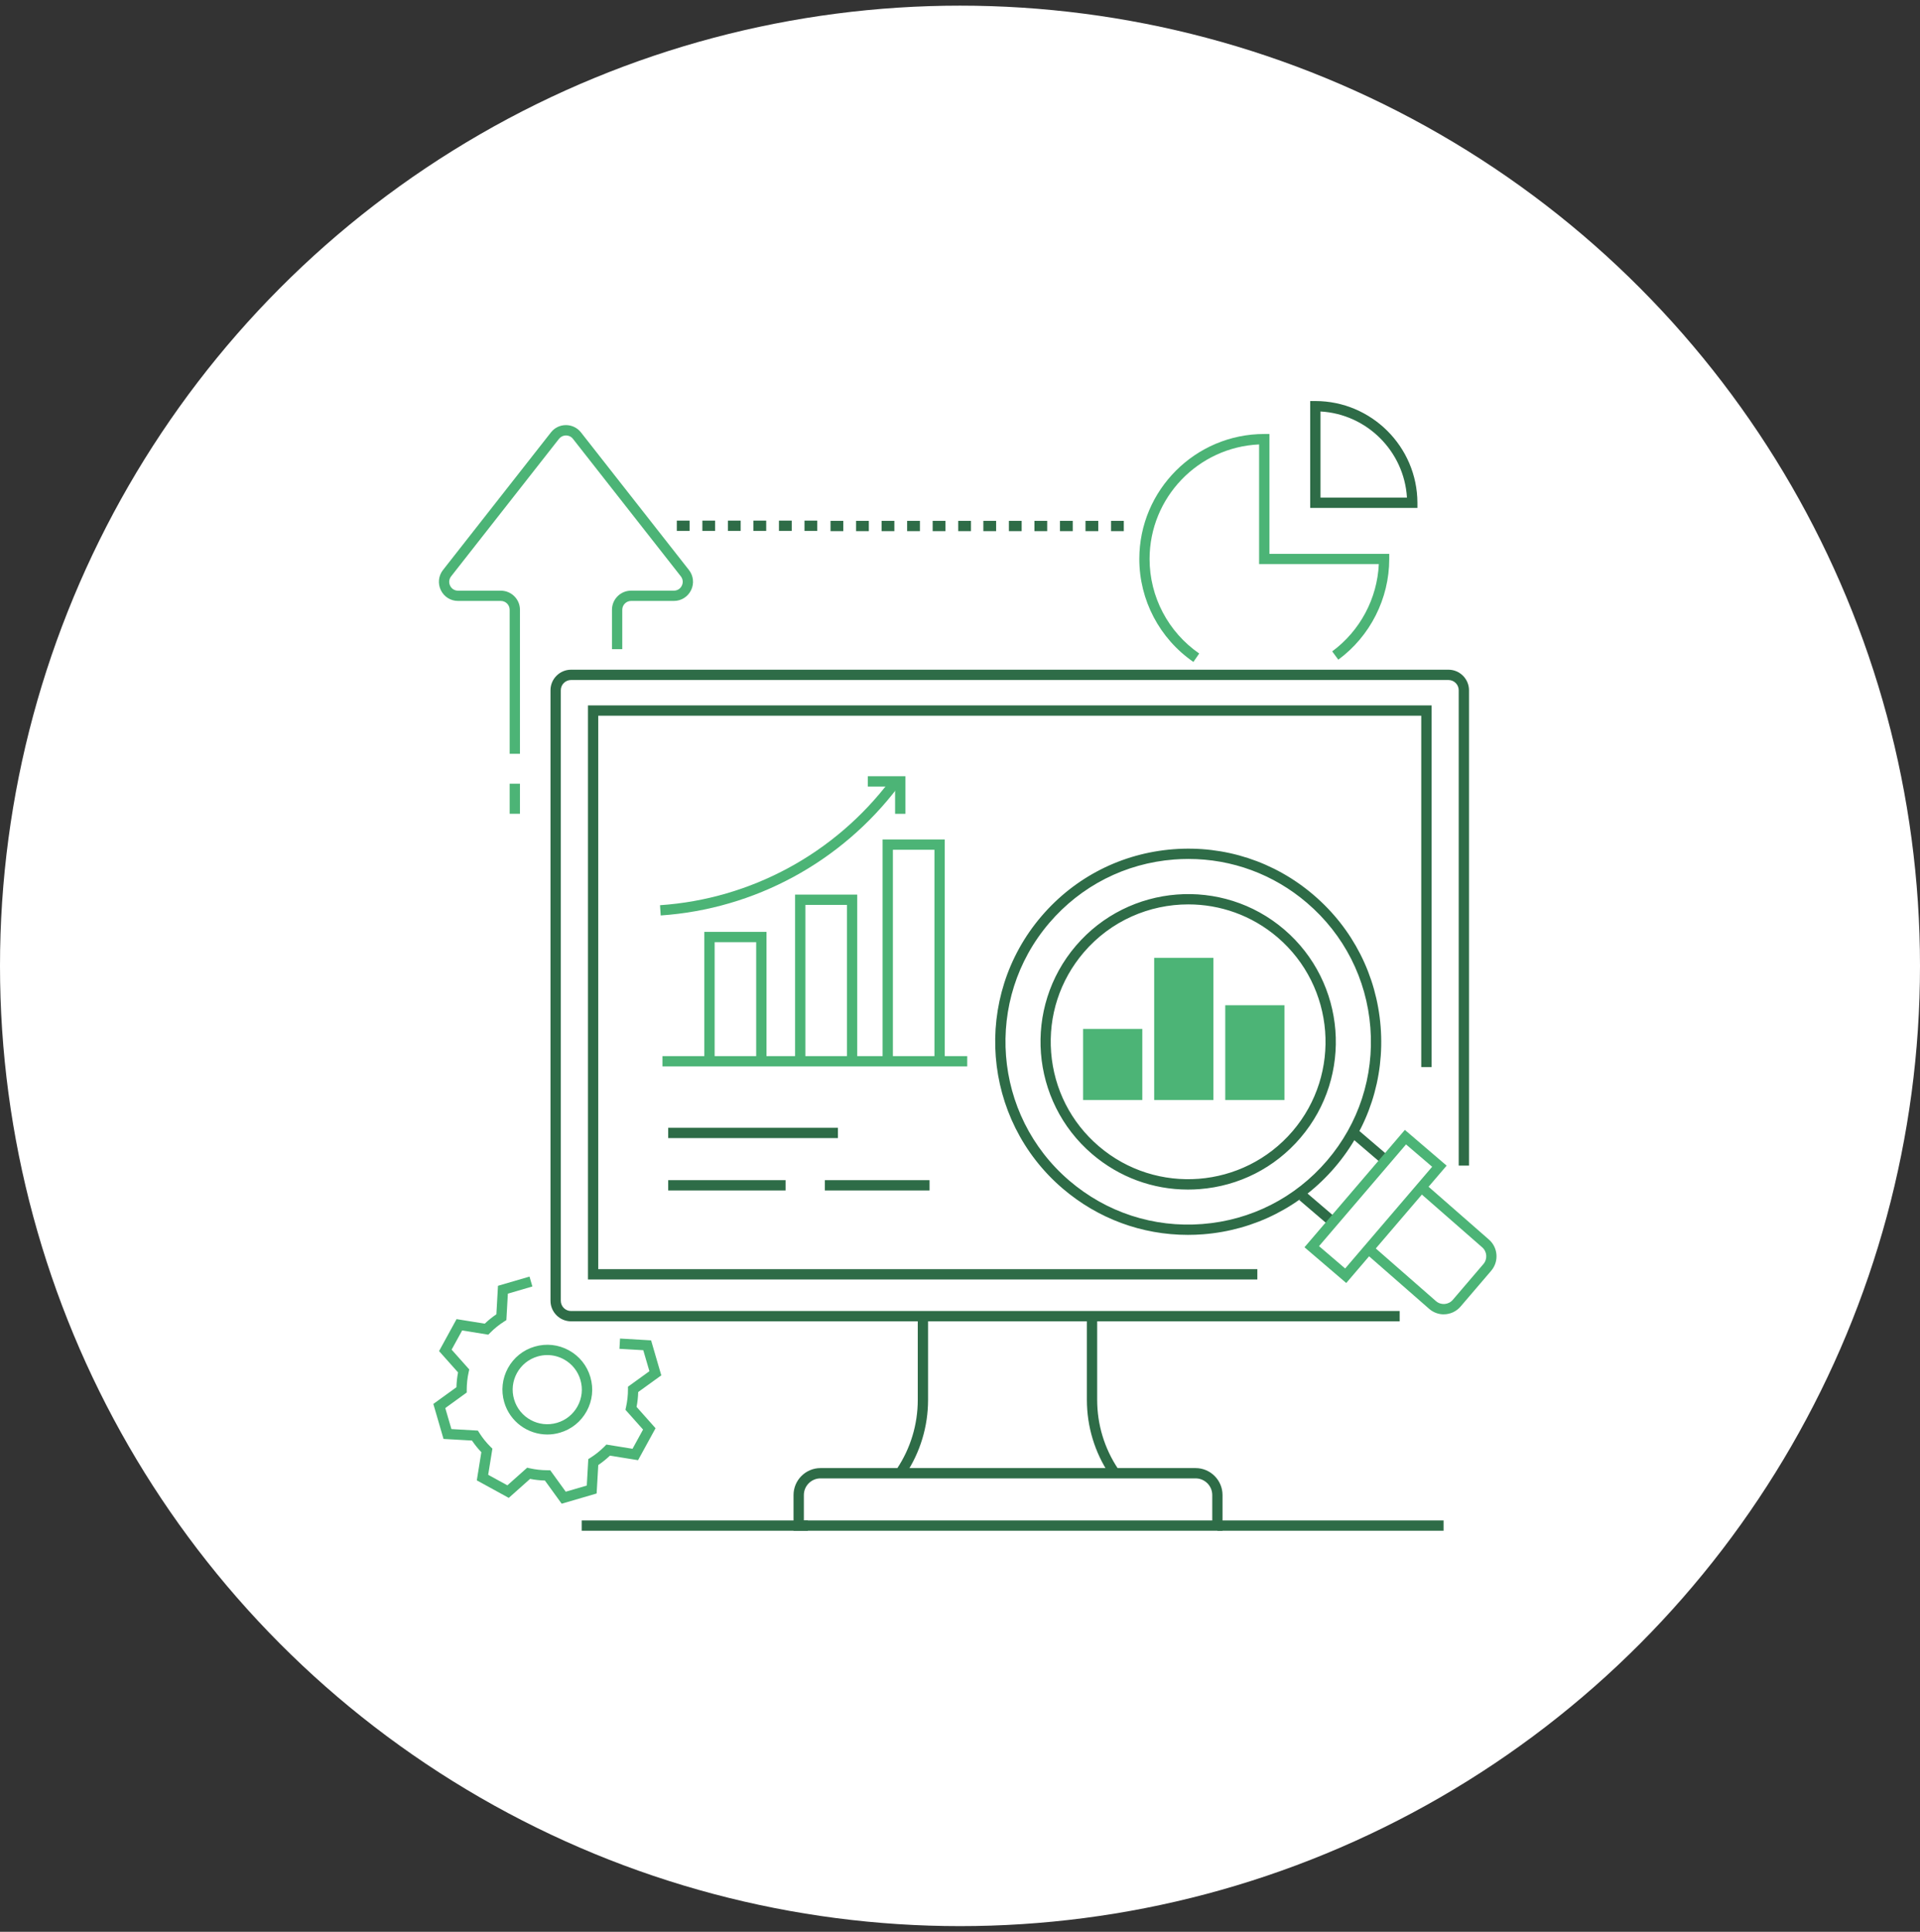 <svg width="170" height="171" viewBox="0 0 170 171" fill="none" xmlns="http://www.w3.org/2000/svg">
<rect x="0" y="0" width="170" height="171" fill="#333333" stroke="none"/>
<circle cx="85" cy="85.5" r="85" fill="white"/>
<g clip-path="url(#clip0_161_920)">
<path d="M46.038 69.374H45.126V72.036H46.038V69.374Z" fill="#4CB476"/>
<path d="M46.038 66.727H45.126V53.976C45.126 53.545 44.774 53.195 44.345 53.195H40.556C39.902 53.195 39.319 52.831 39.033 52.241C38.748 51.655 38.821 50.968 39.225 50.454L48.779 38.278C49.101 37.864 49.587 37.63 50.11 37.63C50.633 37.63 51.119 37.867 51.441 38.278L60.998 50.454C61.402 50.968 61.475 51.655 61.19 52.241C60.904 52.828 60.321 53.195 59.667 53.195H55.878C55.446 53.195 55.097 53.548 55.097 53.976V57.465H54.185V53.976C54.185 53.043 54.945 52.284 55.878 52.284H59.667C59.974 52.284 60.235 52.12 60.369 51.843C60.503 51.566 60.469 51.26 60.281 51.017L50.727 38.843C50.578 38.651 50.353 38.545 50.113 38.545C49.873 38.545 49.648 38.654 49.496 38.843L39.942 51.02C39.754 51.26 39.72 51.569 39.854 51.846C39.987 52.123 40.252 52.287 40.556 52.287H44.345C45.278 52.287 46.038 53.046 46.038 53.979V66.73V66.727Z" fill="#4CB476"/>
<path d="M115.628 105.531L115.035 106.224L117.67 108.478L118.262 107.785L115.628 105.531Z" fill="#2E6C47"/>
<path d="M120.301 100.063L119.708 100.755L122.343 103.01L122.935 102.317L120.301 100.063Z" fill="#2E6C47"/>
<path d="M119.199 113.572L115.5 110.408L124.389 100.018L128.087 103.182L119.199 113.572ZM116.789 110.308L119.102 112.286L126.805 103.282L124.492 101.304L116.789 110.308Z" fill="#4CB476"/>
<path d="M127.835 116.346C127.382 116.346 126.929 116.191 126.559 115.875L120.97 110.986L121.569 110.299L127.151 115.182C127.589 115.556 128.254 115.504 128.631 115.064L131.345 111.891C131.722 111.45 131.67 110.785 131.229 110.408L125.641 105.522L126.24 104.835L131.822 109.718C132.639 110.42 132.737 111.66 132.035 112.484L129.321 115.656C128.932 116.109 128.382 116.343 127.829 116.343L127.835 116.346Z" fill="#4CB476"/>
<path d="M105.174 109.311C101.105 109.311 97.212 107.877 94.088 105.206C86.926 99.079 86.087 88.267 92.213 81.104C95.182 77.634 99.324 75.531 103.877 75.175C108.429 74.823 112.847 76.26 116.315 79.229C119.785 82.198 121.888 86.34 122.244 90.892C122.599 95.445 121.159 99.863 118.19 103.331C115.221 106.801 111.079 108.904 106.527 109.259C106.074 109.296 105.624 109.311 105.174 109.311ZM105.229 76.035C104.803 76.035 104.378 76.051 103.947 76.084C99.637 76.418 95.717 78.412 92.906 81.697C87.105 88.477 87.901 98.712 94.681 104.513C97.966 107.324 102.148 108.688 106.457 108.351C110.766 108.017 114.686 106.023 117.497 102.738C120.308 99.453 121.669 95.272 121.335 90.962C121.001 86.653 119.007 82.733 115.722 79.922C112.765 77.391 109.079 76.035 105.229 76.035ZM105.183 105.3C102.072 105.3 99.09 104.203 96.699 102.158C91.22 97.469 90.576 89.197 95.264 83.715C99.954 78.236 108.228 77.591 113.707 82.28C119.186 86.969 119.831 95.244 115.142 100.723C112.872 103.379 109.702 104.99 106.217 105.26C105.87 105.288 105.524 105.3 105.18 105.3H105.183ZM105.214 80.056C101.777 80.056 98.361 81.499 95.957 84.307C93.845 86.778 92.818 89.923 93.07 93.162C93.323 96.402 94.821 99.353 97.291 101.465C102.391 105.829 110.085 105.227 114.449 100.131C118.81 95.031 118.211 87.337 113.115 82.973C110.827 81.016 108.013 80.056 105.214 80.056Z" fill="#2E6C47"/>
<path d="M125.504 44.96H116.007V35.5H116.463C121.429 35.5 125.483 39.539 125.501 44.504V44.963L125.504 44.96ZM116.919 44.048H124.574C124.328 39.946 121.021 36.652 116.919 36.424V44.048Z" fill="#2E6C47"/>
<path d="M105.666 58.595C102.667 56.526 100.877 53.119 100.877 49.482C100.877 43.38 105.839 38.417 111.941 38.417H112.397V49.026H123.006V49.482C123.006 52.983 121.319 56.316 118.496 58.395L117.955 57.66C120.423 55.842 121.945 52.98 122.082 49.935H111.483V39.341C106.095 39.581 101.786 44.039 101.786 49.485C101.786 52.822 103.43 55.949 106.18 57.848L105.663 58.599L105.666 58.595Z" fill="#4CB476"/>
<path d="M49.727 133.102L48.247 131.057C47.806 131.045 47.366 130.996 46.934 130.911L45.047 132.592L42.218 131.042L42.619 128.547C42.312 128.225 42.036 127.882 41.789 127.517L39.27 127.374L38.368 124.277L40.413 122.798C40.425 122.36 40.474 121.919 40.556 121.485L38.875 119.598L40.425 116.768L42.92 117.17C43.239 116.866 43.585 116.589 43.95 116.34L44.093 113.818L46.883 113.003L47.138 113.878L44.968 114.514L44.834 116.857L44.637 116.981C44.187 117.267 43.771 117.601 43.4 117.978L43.236 118.145L40.92 117.771L39.987 119.47L41.549 121.223L41.498 121.451C41.382 121.971 41.325 122.503 41.325 123.032V123.266L39.425 124.642L39.969 126.502L42.312 126.636L42.437 126.833C42.716 127.277 43.051 127.693 43.43 128.07L43.598 128.234L43.224 130.55L44.926 131.48L46.676 129.921L46.904 129.972C47.417 130.088 47.946 130.146 48.475 130.146C48.487 130.146 48.718 130.146 48.718 130.146L50.092 132.045L51.955 131.501L52.088 129.161L52.286 129.036C52.735 128.751 53.152 128.413 53.526 128.04L53.69 127.872L56.005 128.246L56.938 126.544L55.376 124.791L55.428 124.563C55.543 124.047 55.604 123.515 55.601 122.986V122.752L57.5 121.378L56.956 119.519L54.847 119.397L54.899 118.488L57.649 118.65L58.552 121.746L56.507 123.223C56.495 123.664 56.446 124.104 56.364 124.539L58.044 126.426L56.495 129.255L54.003 128.854C53.684 129.158 53.34 129.434 52.972 129.684L52.827 132.203L49.73 133.108L49.727 133.102ZM48.46 126.982C46.74 126.982 45.15 125.855 44.646 124.123C44.348 123.104 44.467 122.032 44.974 121.102C45.485 120.172 46.327 119.494 47.344 119.2C48.362 118.902 49.435 119.017 50.368 119.528C51.298 120.038 51.976 120.88 52.273 121.898C52.571 122.916 52.456 123.989 51.945 124.919C51.435 125.849 50.593 126.526 49.575 126.821C49.204 126.93 48.831 126.982 48.463 126.982H48.46ZM48.46 119.95C48.171 119.95 47.882 119.99 47.597 120.075C46.813 120.303 46.165 120.825 45.77 121.543C45.378 122.26 45.287 123.086 45.518 123.87C45.989 125.49 47.694 126.423 49.314 125.949C50.098 125.721 50.745 125.198 51.14 124.481C51.532 123.764 51.623 122.937 51.392 122.153C51.164 121.369 50.642 120.719 49.925 120.327C49.469 120.078 48.964 119.95 48.457 119.95H48.46Z" fill="#4CB476"/>
<path d="M108.247 135.5H70.261V132.343C70.261 131.024 71.334 129.954 72.649 129.954H105.855C107.174 129.954 108.244 131.027 108.244 132.343V135.5H108.247ZM71.172 134.588H107.335V132.343C107.335 131.528 106.672 130.866 105.858 130.866H72.652C71.838 130.866 71.175 131.528 71.175 132.343V134.588H71.172Z" fill="#2E6C47"/>
<path d="M80.173 130.525L79.414 130.018C80.623 128.207 81.261 126.095 81.261 123.91V116.878H82.173V123.91C82.173 126.274 81.48 128.562 80.17 130.525H80.173Z" fill="#2E6C47"/>
<path d="M98.237 130.525C96.927 128.562 96.234 126.274 96.234 123.91V116.878H97.145V123.91C97.145 126.095 97.784 128.207 98.993 130.018L98.234 130.525H98.237Z" fill="#2E6C47"/>
<path d="M123.93 116.963H50.562C49.56 116.963 48.742 116.145 48.742 115.143V61.102C48.742 60.097 49.56 59.282 50.562 59.282H128.248C129.251 59.282 130.068 60.1 130.068 61.102V103.179H129.157V61.102C129.157 60.601 128.749 60.194 128.248 60.194H50.562C50.061 60.194 49.654 60.601 49.654 61.102V115.143C49.654 115.644 50.061 116.051 50.562 116.051H123.93V116.963Z" fill="#2E6C47"/>
<path d="M111.328 113.259H52.058V62.443H126.753V94.46H125.841V63.354H52.969V112.347H111.328V113.259Z" fill="#2E6C47"/>
<path d="M74.19 99.833H59.163V100.744H74.19V99.833Z" fill="#2E6C47"/>
<path d="M69.555 104.467H59.163V105.379H69.555V104.467Z" fill="#2E6C47"/>
<path d="M82.304 104.467H73.035V105.379H82.304V104.467Z" fill="#2E6C47"/>
<path d="M108.486 97.371H113.729V88.984H108.486V97.371Z" fill="#4CB476"/>
<path d="M102.193 97.371H107.435V84.787H102.193V97.371Z" fill="#4CB476"/>
<path d="M95.9 97.371H101.142V91.081H95.9V97.371Z" fill="#4CB476"/>
<path d="M127.817 134.588H107.791V135.5H127.817V134.588Z" fill="#2E6C47"/>
<path d="M71.531 134.588H51.505V135.5H71.531V134.588Z" fill="#2E6C47"/>
<path d="M67.866 93.646H66.954V83.402H63.275V93.564H62.363V82.49H67.866V93.646Z" fill="#4CB476"/>
<path d="M75.901 93.646H74.989V80.102H71.309V93.539H70.397V79.19H75.901V93.646Z" fill="#4CB476"/>
<path d="M83.65 93.646H82.738V75.221H79.058V93.5H78.147V74.309H83.65V93.646Z" fill="#4CB476"/>
<path d="M80.164 72.039H79.253V69.624H76.84V68.712H80.164V72.039Z" fill="#4CB476"/>
<path d="M85.64 93.488H58.655V94.399H85.64V93.488Z" fill="#4CB476"/>
<path d="M58.5 81.037L58.44 80.129C66.493 79.579 73.913 75.561 78.806 69.101L79.532 69.651C74.482 76.318 66.815 80.469 58.5 81.037Z" fill="#4CB476"/>
<path d="M72.362 46.997H71.231V46.085H72.362V46.997ZM70.101 46.997H68.97V46.085H70.101V46.997ZM67.84 46.997H66.71V46.085H67.84V46.997ZM65.579 46.997H64.449V46.085H65.579V46.997ZM63.318 46.997H62.188V46.085H63.318V46.997ZM61.057 46.997H59.927V46.085H61.057V46.997Z" fill="#2E6C47"/>
<path d="M99.503 47.017H98.373V46.106H99.503V47.017ZM97.243 47.017H96.112V46.106H97.243V47.017ZM94.982 47.017H93.851V46.106H94.982V47.017ZM92.721 47.017H91.59V46.106H92.721V47.017ZM90.46 47.017H89.329V46.106H90.46V47.017ZM88.199 47.017H87.068V46.106H88.199V47.017Z" fill="#2E6C47"/>
<path d="M85.972 47.017H84.841V46.106H85.972V47.017ZM83.711 47.017H82.58V46.106H83.711V47.017ZM81.45 47.017H80.319V46.106H81.45V47.017ZM79.189 47.017H78.058V46.106H79.189V47.017ZM76.928 47.017H75.797V46.106H76.928V47.017ZM74.667 47.017H73.537V46.106H74.667V47.017Z" fill="#2E6C47"/>
</g>
<defs>
<clipPath id="clip0_161_920">
<rect width="94.512" height="100" fill="white" transform="translate(38 35.5)"/>
</clipPath>
</defs>
</svg>
